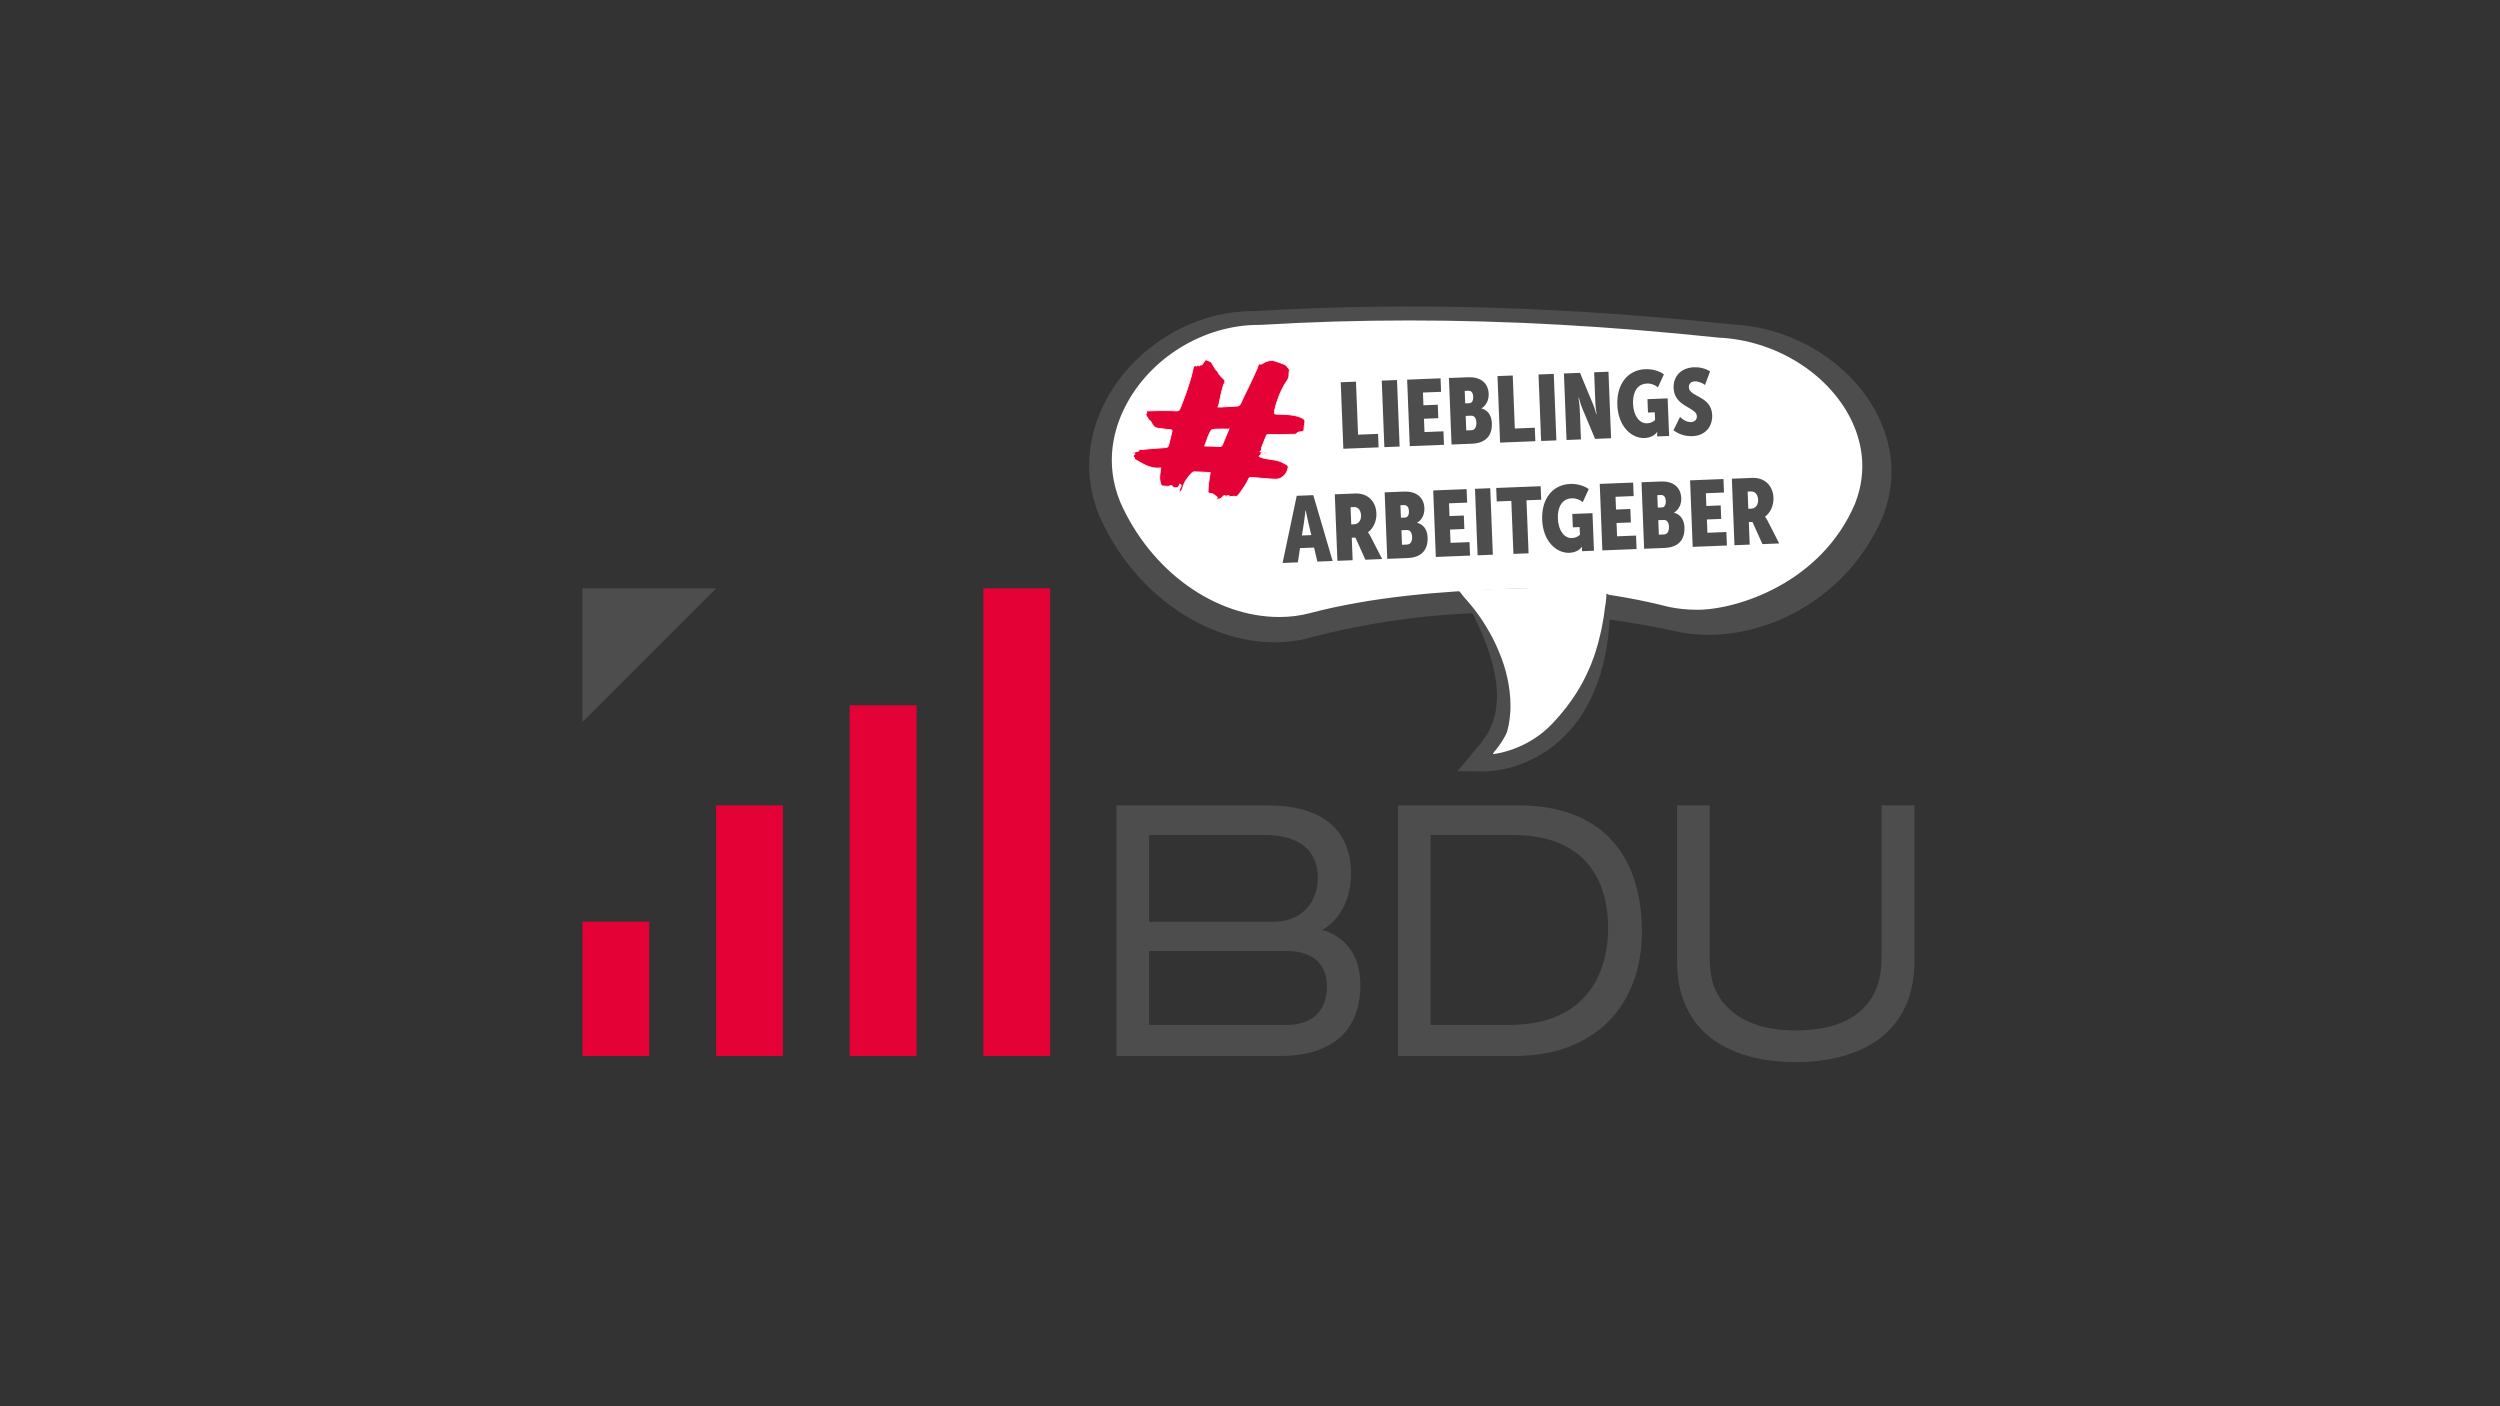 <?xml version="1.0" encoding="UTF-8"?>
<svg xmlns="http://www.w3.org/2000/svg" xmlns:xlink="http://www.w3.org/1999/xlink" id="a" viewBox="0 0 1920 1080">
  <rect x="0" y="0" width="1920" height="1080" fill="#333333" stroke="none"/>
  <defs>
    <style>.g,.h,.i,.j,.k{stroke-width:0px;}.g,.l{fill:none;}.h{fill:#e20613;}.i{fill:#4e4d4d;}.j{fill:#e30135;}.m{clip-path:url(#e);}.n{clip-path:url(#f);}.o{clip-path:url(#d);}.p{clip-path:url(#b);}.q{clip-path:url(#c);}.l{stroke:#fff;stroke-miterlimit:10;stroke-width:.647px;}.k{fill:#fff;}</style>
    <clipPath id="b">
      <rect class="g" x="344.462" y="140" width="1231.076" height="800"></rect>
    </clipPath>
    <clipPath id="c">
      <rect class="g" x="448.864" y="228.307" width="1023.801" height="568.777"></rect>
    </clipPath>
    <clipPath id="d">
      <rect class="g" x="344.462" y="140" width="1231.076" height="800"></rect>
    </clipPath>
    <clipPath id="e">
      <rect class="g" x="448.864" y="228.307" width="1023.801" height="568.777"></rect>
    </clipPath>
    <clipPath id="f">
      <rect class="g" x="344.462" y="140" width="1231.076" height="800"></rect>
    </clipPath>
  </defs>
  <g class="p">
    <g class="q">
      <path class="i" d="M1445.879,397.012c-28.645,67.214-100.101,100.114-157.938,88.095-94.394-21.033-190.387-19.544-283.241,4.984-56.191,14.656-128.398-21.41-160.477-94.07-31.611-76.882,38.886-157.853,119.336-157.103,124.673-7.492,244.298-2.637,366.379,10.201,78.892,3.539,144.386,76.421,115.941,147.893"></path>
      <path class="k" d="M982.612,473.86c-49.818,0-98.95-35.459-122.25-88.239-12.404-30.198-4.739-56.701,3.897-73.576,19.154-37.402,60.321-62.539,102.433-62.539l1.492-.012c37.526-2.251,75.939-3.39,114.171-3.39,75.381,0,153.078,4.322,237.533,13.194,43.249,1.962,83.881,27.052,101.53,62.475,7.389,14.812,13.934,38.156,3.175,65.188-26.013,61.026-90.727,81.348-121.103,81.348-7.488,0-14.848-.747-21.871-2.203-41.724-10.687-84.355-15.37-127.23-13.737-48.329,1.842-100.655,5.904-148.82,18.625-7.284,1.898-15.009,2.865-22.959,2.865"></path>
      <path class="k" d="M1119.928,453.08s56.853,63.41,24.994,129.674c0,0,92.36-12.557,91.474-132.78"></path>
    </g>
    <polygon class="i" points="1029.678 293.57 1041.39 293.11 1042.991 333.826 1058.349 333.224 1058.758 343.582 1031.684 344.645 1029.678 293.57"></polygon>
    <rect class="i" x="1062.185" y="292.083" width="11.725" height="51.114" transform="translate(-11.641 42.153) rotate(-2.249)"></rect>
    <polygon class="i" points="1080.691 291.567 1106.334 290.559 1106.743 300.921 1092.812 301.469 1093.199 311.255 1104.197 310.822 1104.606 321.176 1093.604 321.609 1094.008 331.823 1108.579 331.25 1108.986 341.608 1082.7 342.642 1080.691 291.567"></polygon>
    <g class="o">
      <path class="i" d="M1112.774,290.307l14.925-.588c8.861-.346,15.251,3.983,15.598,12.77.169,4.282-1.518,8.712-5.503,11.091l.009.14c5.924,1.557,7.772,6.636,7.949,11.206.437,11.142-6.403,15.49-15.26,15.837l-15.713.619-2.005-51.074ZM1128.482,309.652c2.216-.087,3.053-2.411,2.954-4.978-.103-2.574-1.258-4.674-3.683-4.579l-2.859.114.375,9.571,3.213-.128ZM1129.943,330.41c2.929-.116,4.039-2.807,3.919-5.802-.124-3.143-1.358-5.458-3.997-5.354l-4.217.167.438,11.142,3.857-.153Z"></path>
      <polygon class="i" points="1150.07 288.84 1161.782 288.38 1163.382 329.096 1178.74 328.495 1179.149 338.853 1152.074 339.915 1150.07 288.84"></polygon>
      <rect class="i" x="1182.576" y="287.353" width="11.725" height="51.114" transform="translate(-11.363 46.873) rotate(-2.249)"></rect>
      <path class="i" d="M1201.083,286.837l12.359-.487,9.641,23.233c1.563,3.368,2.834,8.401,2.834,8.401l.284-.013s-.854-5.331-.982-8.545l-.924-23.501,11.003-.433,2.005,51.075-12.285.482-9.706-23.158c-1.497-3.444-2.764-8.471-2.764-8.471l-.289.01s.854,5.33.977,8.544l.924,23.501-11.068.435-2.009-51.075Z"></path>
      <path class="i" d="M1263.63,283.525c4.93-.194,10.42,1.163,14.253,3.948l-4.616,10.051c-2.08-1.922-5.128-3.087-8.412-2.958-7.859.307-11.023,7.226-10.693,15.587.359,9.142,4.889,15.185,10.887,14.95,2.285-.09,4.468-1.035,6.055-2.527l-.235-5.928-5.214.205-.404-10.289,15.498-.608,1.135,28.86-9.142.359-.058-1.502c-.033-.788.071-1.858.071-1.858l-.145.006c-1.824,2.716-5.548,4.436-9.55,4.593-9.925.39-20.3-8.717-20.952-25.358-.619-15.787,7.739-26.991,21.521-27.532"></path>
      <path class="i" d="M1290.267,320.178c2.088,2.137,5.169,4.09,8.453,3.962,3.143-.124,4.567-2.184,4.476-4.539-.276-7.001-17.301-6.976-17.875-21.547-.342-8.717,5.396-15.593,15.611-15.995,4.216-.165,8.762.8,12.359,3.162l-3.812,10.451c-1.774-1.432-5.264-2.868-7.834-2.766-3.358.132-4.707,2.188-4.616,4.544.296,7.569,17.355,6.47,17.933,21.259.326,8.284-4.67,15.849-15.243,16.266-5,.196-10.35-1.312-14.488-4.583l5.037-10.214Z"></path>
      <path class="i" d="M995.888,380.774l12.714-.499,14.863,50.569-11.711.46-2.57-10.773-10.787.423-1.642,10.94-11.716.46,10.849-51.58ZM1007.093,410.958l-2.397-10.066c-.846-3.261-1.848-8.729-1.848-8.729l-.285.012s-.499,5.526-1.084,8.843l-1.601,10.223,7.215-.283Z"></path>
      <path class="i" d="M1025.116,379.627l16.142-.635c2.001-.078,4.591.324,6.7,1.172,5.161,2.085,8.865,7.091,9.133,13.951.244,6.209-2.471,11.753-6.435,14.633l.009.14s.742.829,1.902,2.999l8.914,17.464-12.854.506-7.681-17.01-2.785.109.677,17.284-11.711.462-2.01-51.075ZM1039.971,402.654c3.069-.119,5.474-2.645,5.309-6.864-.095-2.426-.957-4.396-2.285-5.417-.957-.678-2.182-.986-3.114-.949l-2.64.103.516,13.213,2.215-.087Z"></path>
      <path class="i" d="M1063.41,378.121l14.93-.586c8.857-.349,15.251,3.983,15.598,12.77.169,4.282-1.518,8.71-5.503,11.091l.004.14c5.928,1.555,7.776,6.635,7.954,11.206.441,11.142-6.403,15.488-15.26,15.837l-15.713.617-2.01-51.075ZM1079.124,397.469c2.216-.087,3.053-2.413,2.954-4.98-.098-2.574-1.258-4.674-3.683-4.579l-2.859.114.375,9.571,3.213-.126ZM1080.584,418.225c2.929-.114,4.039-2.805,3.919-5.804-.12-3.143-1.358-5.456-4.002-5.35l-4.212.165.438,11.142,3.857-.153Z"></path>
      <polygon class="i" points="1100.707 376.657 1126.354 375.648 1126.763 386.011 1112.831 386.558 1113.215 396.343 1124.217 395.911 1124.621 406.27 1113.623 406.701 1114.023 416.911 1128.598 416.34 1129.002 426.698 1102.716 427.731 1100.707 376.657"></polygon>
      <rect class="i" x="1133.787" y="375.146" width="11.725" height="51.114" transform="translate(-14.911 45.239) rotate(-2.259)"></rect>
      <polygon class="i" points="1160.705 384.678 1149.488 385.117 1149.08 374.755 1183.224 373.414 1183.633 383.777 1172.346 384.22 1173.947 424.932 1162.301 425.39 1160.705 384.678"></polygon>
      <path class="i" d="M1205.914,371.667c4.93-.194,10.42,1.165,14.248,3.948l-4.612,10.051c-2.083-1.922-5.128-3.085-8.416-2.958-7.859.31-11.018,7.226-10.693,15.587.363,9.141,4.889,15.187,10.891,14.95,2.285-.089,4.468-1.034,6.052-2.527l-.231-5.928-5.214.206-.404-10.288,15.498-.611,1.135,28.86-9.146.359-.058-1.502c-.029-.783.07-1.856.07-1.856l-.145.004c-1.819,2.716-5.544,4.436-9.546,4.596-9.93.39-20.3-8.719-20.952-25.36-.623-15.787,7.734-26.989,21.521-27.532"></path>
      <polygon class="i" points="1228.602 371.632 1254.245 370.624 1254.653 380.986 1240.726 381.533 1241.11 391.318 1252.108 390.887 1252.517 401.245 1241.515 401.676 1241.919 411.886 1256.489 411.315 1256.897 421.673 1230.611 422.707 1228.602 371.632"></polygon>
      <path class="i" d="M1260.684,370.372l14.925-.588c8.861-.346,15.251,3.983,15.598,12.77.169,4.282-1.518,8.71-5.499,11.091l.004.14c5.924,1.555,7.772,6.636,7.949,11.206.441,11.142-6.403,15.49-15.26,15.837l-15.713.619-2.005-51.074ZM1276.393,389.717c2.216-.087,3.053-2.413,2.954-4.979-.099-2.575-1.258-4.672-3.683-4.577l-2.859.111.375,9.571,3.213-.126ZM1277.854,410.475c2.929-.116,4.039-2.807,3.919-5.807-.12-3.143-1.353-5.454-3.997-5.35l-4.217.165.438,11.142,3.857-.15Z"></path>
      <polygon class="i" points="1297.981 368.905 1323.623 367.899 1324.032 378.262 1310.101 378.808 1310.485 388.593 1321.486 388.162 1321.891 398.52 1310.893 398.952 1311.293 409.161 1325.868 408.59 1326.272 418.949 1299.986 419.98 1297.981 368.905"></polygon>
      <path class="i" d="M1330.059,367.645l16.142-.633c2.001-.078,4.591.324,6.7,1.17,5.161,2.086,8.865,7.093,9.133,13.953.243,6.209-2.472,11.753-6.436,14.63l.009.14s.742.831,1.902,2.999l8.914,17.466-12.854.506-7.681-17.01-2.784.109.676,17.284-11.712.46-2.01-51.075ZM1344.914,390.674c3.069-.121,5.474-2.644,5.309-6.864-.095-2.426-.957-4.396-2.285-5.419-.957-.676-2.183-.984-3.114-.947l-2.64.103.516,13.213,2.215-.087Z"></path>
    </g>
    <g class="m">
      <path class="h" d="M943.742,329.76c-.268-.093-.445-.201-.626-.205-3.046-.025-6.104-.181-9.138.016-1.569.104-3.479-.028-4.39,1.858-.586,1.208-1.224,2.396-1.706,3.644-.923,2.384-1.758,4.8-2.692,7.383.762.072,1.147.124,1.533.141,3.202.112,6.421.076,9.603.385,1.425.14,2.091-.417,2.541-1.473,1.649-3.877,3.234-7.785,4.876-11.75M929.428,362.899c-3.929-.2-8.018-.477-12.107-.566-.747-.016-1.685.55-2.235,1.131-3.018,3.207-5.598,6.682-6.766,11.072-.361,1.361-1.292,2.569-2.191,3.752-.963-1.529-.088-2.725.482-3.864.791-1.586.851-1.786-.446-2.665-.449.807-.83,1.665-1.38,2.396-.217.293-.803.413-1.228.417-.799.016-1.597-.112-2.48-.184-.305-.389-.658-1.192-1.256-1.481-.446-.213-1.212.244-1.835.405.145.093.289.184.433.273-1.845-.112-3.696-.188-5.537-.365-.378-.035-.919-.353-1.055-.674-1.542-3.699-1.393-7.492-.506-11.312.108-.466.088-.959.161-1.83-7.918.907-14.066-3.158-20.383-7.003-.028.072.028-.096.101-.257.056-.132.132-.253.197-.377q-2.039-1.649.172-3.038c-.485-.301-.923-.566-1.557-.955,1.657-.526,3.134-.999,4.631-1.473-.197-.173-.357-.313-.522-.454.061-.128.117-.261.173-.389,6.942-.586,13.877-1.292,20.828-1.685,1.758-.101,2.163-1.051,2.473-2.188.887-3.286,1.601-6.617,2.423-9.92.289-1.172.173-1.625-1.296-1.701-3.033-.165-6.04-.787-9.073-1.032-3.018-.249-4.354-2.3-5.529-4.647-.176-.354-.326-.843-.626-.992-1.617-.799-2.018-2.528-2.993-3.812-.622-.819-.731-1.746.26-2.324-.221-.682-.405-1.256-.493-1.537,2.977-.076,5.839-.213,8.7-.216,4.808-.008,9.627-.113,14.419.188,1.978.124,2.536-.834,3.074-2.203,1.413-3.62,2.878-7.227,4.162-10.896,1.417-4.037,2.721-8.114,3.941-12.216.734-2.456,1.184-4.996,1.838-7.481.197-.739.658-1.404,1.032-2.183.618.249,1.063.43,1.589.642.205-.301.414-.618.683-1.019.887.654,1.886,1.649,2.295-.458.465.249.843.446,1.023.542,1.064-1.497,2.055-2.885,2.918-4.093,1.251.501,2.339.895,3.382,1.38.438.205.891.538,1.14.935,1.051,1.685,1.982,3.451,3.058,5.121.446.69,1.405,1.111,1.685,1.826,1.016,2.58,3.171,4.17,4.952,6.084.766.823.714,1.46.172,2.596-1.031,2.159-1.629,4.555-2.203,6.899-.775,3.174-1.345,6.4-2.035,9.595-.124.562-.409,1.092-.71,1.874.666.052,1.132.14,1.594.112,4.197-.229,8.391-.534,12.593-.695,1.662-.06,2.616-.498,3.355-2.211,1.934-4.487,4.226-8.813,6.337-13.223,1.456-3.042,2.853-6.115,4.269-9.178.739-1.597,1.509-3.179,2.172-4.804.409-1.003.642-2.078.995-3.25,1.573.875,2.705.18,3.881-.674.678-.494,1.517-.835,2.332-1.072,1.939-.566,3.885-1.043,5.919-.321,2.648.947,5.406,1.645,7.946,2.821,1.176.542,1.991,1.918,2.89,2.985,1.139,1.364.108,2.909.253,4.354.337,3.471-2.135,5.699-3.612,8.323-2.062,3.664-3.72,7.468-5.085,11.425-.602,1.746-1.204,3.5-1.677,5.285-.381,1.437-.682,2.914-.802,4.39-.08.972.718,1.272,1.641,1.317,3.908.173,7.862.076,11.702.682,3.094.485,6.312,1.063,9.017,2.958,1.032.726,1.212,1.641.931,2.885-.349,1.55-.457,3.158-.569,4.752-.124,1.742-.414,2.087-2.107,2.159-1.424.06-2.721.345-3.724,1.533-.281.333-.987.401-1.501.413-5.406.112-10.815.197-16.22.261-1.345.016-2.693-.137-4.034-.08-.446.016-1.123.341-1.276.706-1.361,3.202-2.648,6.437-3.897,9.688-.124.337.153.827.297,1.489.1-.044-.165.069-.606.257.353.201.614.349.887.506-.325.137-.65.273-1.344.57,1.725.349,3.086.626,4.446.903-.016.105-.028.209-.04.313-1.304-.072-2.604-.145-3.909-.217-.024.108-.044.213-.068.321.394.14.787.281,1.605.574-.871.176-1.429.164-1.829.405-.442.265-.739.766-1.096,1.16.345.265.654.626,1.043.775,4.949,1.914,10.422,1.484,15.366,3.383,1.782.686,3.463,1.669,5.097,2.669.441.265.846,1.139.754,1.641-.546,3.053-1.71,5.482-4.499,7.544-3.187,2.356-6.305,1.594-9.519,1.421-4.499-.241-8.982-.739-13.468-1.164-2.139-.2-2.549.129-3.347,2.079-.574,1.408-1.396,2.729-2.227,4.013-1.512,2.332-3.017,4.679-4.719,6.874-.758.983-1.657,2.199-3.395,1.52-.562-.221-1.361.221-2.054.257-.57.028-1.34.108-1.685-.2-1.028-.931-1.879-.682-2.805.181-.686-1.148-1.441-.895-2.219-.193-.658.594-1.236,1.369-2.007,1.734-.859.413-1.898.454-2.99.686.077-.301.072-.61.221-.798.582-.747.193-1.136-.441-1.55-.811-.526-1.573-1.131-2.376-1.677-.281-.192-.606-.389-.931-.429-3.704-.478-3.062-.619-2.962-3.785.124-4.021.963-8.018,1.549-12.444"></path>
      <path class="j" d="M943.742,329.76c-.268-.093-.445-.201-.626-.205-3.046-.025-6.104-.181-9.138.016-1.569.104-3.479-.028-4.39,1.858-.586,1.208-1.224,2.396-1.706,3.644-.923,2.384-1.758,4.8-2.692,7.383.762.072,1.147.124,1.533.141,3.202.112,6.421.076,9.603.385,1.425.14,2.091-.417,2.541-1.473,1.649-3.877,3.234-7.785,4.876-11.75M929.428,362.899c-3.929-.2-8.018-.477-12.107-.566-.747-.016-1.685.55-2.235,1.131-3.018,3.207-5.598,6.682-6.766,11.072-.361,1.361-1.292,2.569-2.191,3.752-.963-1.529-.088-2.725.482-3.864.791-1.586.851-1.786-.446-2.665-.449.807-.83,1.665-1.38,2.396-.217.293-.803.413-1.228.417-.799.016-1.597-.112-2.48-.184-.305-.389-.658-1.192-1.256-1.481-.446-.213-1.212.244-1.835.405.145.093.289.184.433.273-1.845-.112-3.696-.188-5.537-.365-.378-.035-.919-.353-1.055-.674-1.542-3.699-1.393-7.492-.506-11.312.108-.466.088-.959.161-1.83-7.918.907-14.066-3.158-20.383-7.003-.028.072.028-.096.101-.257.056-.132.132-.253.197-.377q-2.039-1.649.172-3.038c-.485-.301-.923-.566-1.557-.955,1.657-.526,3.134-.999,4.631-1.473-.197-.173-.357-.313-.522-.454.061-.128.117-.261.173-.389,6.942-.586,13.877-1.292,20.828-1.685,1.758-.101,2.163-1.051,2.473-2.188.887-3.286,1.601-6.617,2.423-9.92.289-1.172.173-1.625-1.296-1.701-3.033-.165-6.04-.787-9.073-1.032-3.018-.249-4.354-2.3-5.529-4.647-.176-.354-.326-.843-.626-.992-1.617-.799-2.018-2.528-2.993-3.812-.622-.819-.731-1.746.26-2.324-.221-.682-.405-1.256-.493-1.537,2.977-.076,5.839-.213,8.7-.216,4.808-.008,9.627-.113,14.419.188,1.978.124,2.536-.834,3.074-2.203,1.413-3.62,2.878-7.227,4.162-10.896,1.417-4.037,2.721-8.114,3.941-12.216.734-2.456,1.184-4.996,1.838-7.481.197-.739.658-1.404,1.032-2.183.618.249,1.063.43,1.589.642.205-.301.414-.618.683-1.019.887.654,1.886,1.649,2.295-.458.465.249.843.446,1.023.542,1.064-1.497,2.055-2.885,2.918-4.093,1.251.501,2.339.895,3.382,1.38.438.205.891.538,1.14.935,1.051,1.685,1.982,3.451,3.058,5.121.446.69,1.405,1.111,1.685,1.826,1.016,2.58,3.171,4.17,4.952,6.084.766.823.714,1.46.172,2.596-1.031,2.159-1.629,4.555-2.203,6.899-.775,3.174-1.345,6.4-2.035,9.595-.124.562-.409,1.092-.71,1.874.666.052,1.132.14,1.594.112,4.197-.229,8.391-.534,12.593-.695,1.662-.06,2.616-.498,3.355-2.211,1.934-4.487,4.226-8.813,6.337-13.223,1.456-3.042,2.853-6.115,4.269-9.178.739-1.597,1.509-3.179,2.172-4.804.409-1.003.642-2.078.995-3.25,1.573.875,2.705.18,3.881-.674.678-.494,1.517-.835,2.332-1.072,1.939-.566,3.885-1.043,5.919-.321,2.648.947,5.406,1.645,7.946,2.821,1.176.542,1.991,1.918,2.89,2.985,1.139,1.364.108,2.909.253,4.354.337,3.471-2.135,5.699-3.612,8.323-2.062,3.664-3.72,7.468-5.085,11.425-.602,1.746-1.204,3.5-1.677,5.285-.381,1.437-.682,2.914-.802,4.39-.08.972.718,1.272,1.641,1.317,3.908.173,7.862.076,11.702.682,3.094.485,6.312,1.063,9.017,2.958,1.032.726,1.212,1.641.931,2.885-.349,1.55-.457,3.158-.569,4.752-.124,1.742-.414,2.087-2.107,2.159-1.424.06-2.721.345-3.724,1.533-.281.333-.987.401-1.501.413-5.406.112-10.815.197-16.22.261-1.345.016-2.693-.137-4.034-.08-.446.016-1.123.341-1.276.706-1.361,3.202-2.648,6.437-3.897,9.688-.124.337.153.827.297,1.489.1-.044-.165.069-.606.257.353.201.614.349.887.506-.325.137-.65.273-1.344.57,1.725.349,3.086.626,4.446.903-.016.105-.028.209-.04.313-1.304-.072-2.604-.145-3.909-.217-.024.108-.044.213-.068.321.394.14.787.281,1.605.574-.871.176-1.429.164-1.829.405-.442.265-.739.766-1.096,1.16.345.265.654.626,1.043.775,4.949,1.914,10.422,1.484,15.366,3.383,1.782.686,3.463,1.669,5.097,2.669.441.265.846,1.139.754,1.641-.546,3.053-1.71,5.482-4.499,7.544-3.187,2.356-6.305,1.594-9.519,1.421-4.499-.241-8.982-.739-13.468-1.164-2.139-.2-2.549.129-3.347,2.079-.574,1.408-1.396,2.729-2.227,4.013-1.512,2.332-3.017,4.679-4.719,6.874-.758.983-1.657,2.199-3.395,1.52-.562-.221-1.361.221-2.054.257-.57.028-1.34.108-1.685-.2-1.028-.931-1.879-.682-2.805.181-.686-1.148-1.441-.895-2.219-.193-.658.594-1.236,1.369-2.007,1.734-.859.413-1.898.454-2.99.686.077-.301.072-.61.221-.798.582-.747.193-1.136-.441-1.55-.811-.526-1.573-1.131-2.376-1.677-.281-.192-.606-.389-.931-.429-3.704-.478-3.062-.619-2.962-3.785.124-4.021.963-8.018,1.549-12.444"></path>
      <path class="l" d="M943.742,329.76c-.268-.093-.445-.201-.626-.205-3.046-.025-6.104-.181-9.138.016-1.569.104-3.479-.028-4.39,1.858-.586,1.208-1.224,2.396-1.706,3.644-.923,2.384-1.758,4.8-2.692,7.383.762.072,1.147.124,1.533.141,3.202.112,6.421.076,9.603.385,1.425.14,2.091-.417,2.541-1.473,1.649-3.877,3.234-7.785,4.876-11.75ZM929.428,362.899c-3.929-.2-8.018-.477-12.107-.566-.747-.016-1.685.55-2.235,1.131-3.018,3.207-5.598,6.682-6.766,11.072-.361,1.361-1.292,2.569-2.191,3.752-.963-1.529-.088-2.725.482-3.864.791-1.586.851-1.786-.446-2.665-.449.807-.83,1.665-1.38,2.396-.217.293-.803.413-1.228.417-.799.016-1.597-.112-2.48-.184-.305-.389-.658-1.192-1.256-1.481-.446-.213-1.212.244-1.835.405.145.093.289.184.433.273-1.845-.112-3.696-.188-5.537-.365-.378-.035-.919-.353-1.055-.674-1.542-3.699-1.393-7.492-.506-11.312.108-.466.088-.959.161-1.83-7.918.907-14.066-3.158-20.383-7.003-.028.072.028-.096.101-.257.056-.132.132-.253.197-.377q-2.039-1.649.172-3.038c-.485-.301-.923-.566-1.557-.955,1.657-.526,3.134-.999,4.631-1.473-.197-.173-.357-.313-.522-.454.061-.128.117-.261.173-.389,6.942-.586,13.877-1.292,20.828-1.685,1.758-.101,2.163-1.051,2.473-2.188.887-3.286,1.601-6.617,2.423-9.92.289-1.172.173-1.625-1.296-1.701-3.033-.165-6.04-.787-9.073-1.032-3.018-.249-4.354-2.3-5.529-4.647-.176-.354-.326-.843-.626-.992-1.617-.799-2.018-2.528-2.993-3.812-.622-.819-.731-1.746.26-2.324-.221-.682-.405-1.256-.493-1.537,2.977-.076,5.839-.213,8.7-.216,4.808-.008,9.627-.113,14.419.188,1.978.124,2.536-.834,3.074-2.203,1.413-3.62,2.878-7.227,4.162-10.896,1.417-4.037,2.721-8.114,3.941-12.216.734-2.456,1.184-4.996,1.838-7.481.197-.739.658-1.404,1.032-2.183.618.249,1.063.43,1.589.642.205-.301.414-.618.683-1.019.887.654,1.886,1.649,2.295-.458.465.249.843.446,1.023.542,1.064-1.497,2.055-2.885,2.918-4.093,1.251.501,2.339.895,3.382,1.38.438.205.891.538,1.14.935,1.051,1.685,1.982,3.451,3.058,5.121.446.69,1.405,1.111,1.685,1.826,1.016,2.58,3.171,4.17,4.952,6.084.766.823.714,1.46.172,2.596-1.031,2.159-1.629,4.555-2.203,6.899-.775,3.174-1.345,6.4-2.035,9.595-.124.562-.409,1.092-.71,1.874.666.052,1.132.14,1.594.112,4.197-.229,8.391-.534,12.593-.695,1.662-.06,2.616-.498,3.355-2.211,1.934-4.487,4.226-8.813,6.337-13.223,1.456-3.042,2.853-6.115,4.269-9.178.739-1.597,1.509-3.179,2.172-4.804.409-1.003.642-2.078.995-3.25,1.573.875,2.705.18,3.881-.674.678-.494,1.517-.835,2.332-1.072,1.939-.566,3.885-1.043,5.919-.321,2.648.947,5.406,1.645,7.946,2.821,1.176.542,1.991,1.918,2.89,2.985,1.139,1.364.108,2.909.253,4.354.337,3.471-2.135,5.699-3.612,8.323-2.062,3.664-3.72,7.468-5.085,11.425-.602,1.746-1.204,3.5-1.677,5.285-.381,1.437-.682,2.914-.802,4.39-.08.972.718,1.272,1.641,1.317,3.908.173,7.862.076,11.702.682,3.094.485,6.312,1.063,9.017,2.958,1.032.726,1.212,1.641.931,2.885-.349,1.55-.457,3.158-.569,4.752-.124,1.742-.414,2.087-2.107,2.159-1.424.06-2.721.345-3.724,1.533-.281.333-.987.401-1.501.413-5.406.112-10.815.197-16.22.261-1.345.016-2.693-.137-4.034-.08-.446.016-1.123.341-1.276.706-1.361,3.202-2.648,6.437-3.897,9.688-.124.337.153.827.297,1.489.1-.044-.165.069-.606.257.353.201.614.349.887.506-.325.137-.65.273-1.344.57,1.725.349,3.086.626,4.446.903-.016.105-.028.209-.04.313-1.304-.072-2.604-.145-3.909-.217-.024.108-.044.213-.068.321.394.14.787.281,1.605.574-.871.176-1.429.164-1.829.405-.442.265-.739.766-1.096,1.16.345.265.654.626,1.043.775,4.949,1.914,10.422,1.484,15.366,3.383,1.782.686,3.463,1.669,5.097,2.669.441.265.846,1.139.754,1.641-.546,3.053-1.71,5.482-4.499,7.544-3.187,2.356-6.305,1.594-9.519,1.421-4.499-.241-8.982-.739-13.468-1.164-2.139-.2-2.549.129-3.347,2.079-.574,1.408-1.396,2.729-2.227,4.013-1.512,2.332-3.017,4.679-4.719,6.874-.758.983-1.657,2.199-3.395,1.52-.562-.221-1.361.221-2.054.257-.57.028-1.34.108-1.685-.2-1.028-.931-1.879-.682-2.805.181-.686-1.148-1.441-.895-2.219-.193-.658.594-1.236,1.369-2.007,1.734-.859.413-1.898.454-2.99.686.077-.301.072-.61.221-.798.582-.747.193-1.136-.441-1.55-.811-.526-1.573-1.131-2.376-1.677-.281-.192-.606-.389-.931-.429-3.704-.478-3.062-.619-2.962-3.785.124-4.021.963-8.018,1.549-12.444Z"></path>
      <path class="i" d="M1192.167,555.753c17.028-17.862,24.183-33.457,26.016-37.08,1.649-3.817,3.524-7.452,4.924-11.578,1.602-3.949,2.793-8.283,4.086-12.557,1.019-4.471,2.344-8.796,3.122-13.487l1.3-6.991.959-7.208c.795-4.771.574-3.078,1.055-8.034.417-4.984-.775-2.38,4.238-1.288.406,5.173,1.786.666,2.031,5.899.104,5.189-3.243-.317-3.463,4.86l-.237,7.81-.622,7.705c-.349,5.193-1.2,10.174-1.975,15.194-1.007,4.884-1.938,9.864-3.319,14.519-1.192,4.808-2.809,9.278-4.446,13.725-1.778,4.294-3.608,8.564-5.719,12.485-.983,2.067-2.115,3.916-3.234,5.791-1.112,1.894-2.227,3.784-3.459,5.486-2.36,3.587-4.996,6.698-7.625,9.82-2.705,2.957-5.469,5.799-8.355,8.363-5.751,5.176-11.903,9.382-18.296,12.661-6.38,3.335-12.966,5.887-19.684,7.769-3.371.923-6.782,1.593-10.237,2.059-3.507.457-6.814.802-10.674.77l-19.183-.197,14.391-17.252c1.332-1.597,2.765-3.082,4.037-4.755,1.196-1.758,2.564-3.343,3.584-5.293,1.188-1.77,2.207-3.684,3.154-5.694.959-1.978,1.77-4.106,2.472-6.297l.976-3.355.718-3.519c.373-2.404.714-4.844.842-7.396.229-2.508.173-5.153.069-7.805-.101-2.665-.417-5.386-.778-8.123-.406-2.752-.956-5.493-1.542-8.275-.626-2.769-1.3-5.558-2.122-8.319-1.597-5.534-3.6-10.948-5.715-16.365-2.143-5.406-4.579-10.618-7.083-15.84-2.564-5.148-5.201-10.318-8.09-15.229,3.58,3.676,7.019,7.781,10.261,12.268,3.291,4.418,6.341,9.274,9.259,14.387,2.946,5.097,5.57,10.643,7.954,16.51,1.2,2.925,2.284,5.984,3.311,9.102,1.019,3.13,1.834,6.389,2.588,9.716.691,3.343,1.32,6.746,1.71,10.225.389,3.456.702,7.003.665,10.498.108,3.536-.229,6.983-.598,10.382l-.778,5.008-1.104,4.76c-.811,3.106-7.954,14.993-12.376,17.758,8.66-.739,29.97-5.726,46.993-23.589"></path>
    </g>
    <g class="n">
      <path class="i" d="M983.117,811.01h-125.681v-192.461h116.75c37.029,0,63.385,15.668,63.385,52.149,0,32.271-21.128,43.029-22.217,43.497,1.525.234,29.405,6.782,29.405,42.093,0,37.885-24.613,54.722-61.642,54.722M970.483,641.233h-87.998v66.649h95.622c22.653,0,33.979-16.136,33.979-33.675,0-20.346-13.069-32.974-41.604-32.974M987.908,730.331h-105.423v56.826h105.423c21.999,0,31.148-12.862,31.148-29.465,0-15.903-9.149-27.361-31.148-27.361"></path>
      <path class="i" d="M1163.187,811.01h-89.522v-192.46h93.007c62.513,0,94.314,37.416,94.314,97.048,0,56.593-36.157,95.412-97.799,95.412M1161.227,641.234h-62.513v145.924h60.335c60.335,0,76.019-41.158,76.019-74.365,0-32.038-13.505-71.559-73.84-71.559"></path>
      <path class="i" d="M1445.028,735.71v-117.16h25.267v119.499c0,55.19-40.732,77.64-91.265,77.64s-91.047-22.45-91.047-77.64v-119.499h25.048v116.926c0,4.677.436,11.692,2.178,18.474,3.268,12.395,16.99,37.417,63.821,37.417,65.998,0,65.998-45.601,65.998-55.657"></path>
      <path class="j" d="M806.519,811.027h-51.312v-359.183h51.312v359.183ZM703.896,541.639h-51.312v269.387h51.312v-269.387ZM601.272,618.55h-51.312v192.477h51.312v-192.477ZM498.648,707.88h-51.312v103.145h51.312v-103.145Z"></path>
      <polygon class="i" points="447.336 451.843 447.336 554.467 549.961 451.843 447.336 451.843"></polygon>
    </g>
  </g>
</svg>
